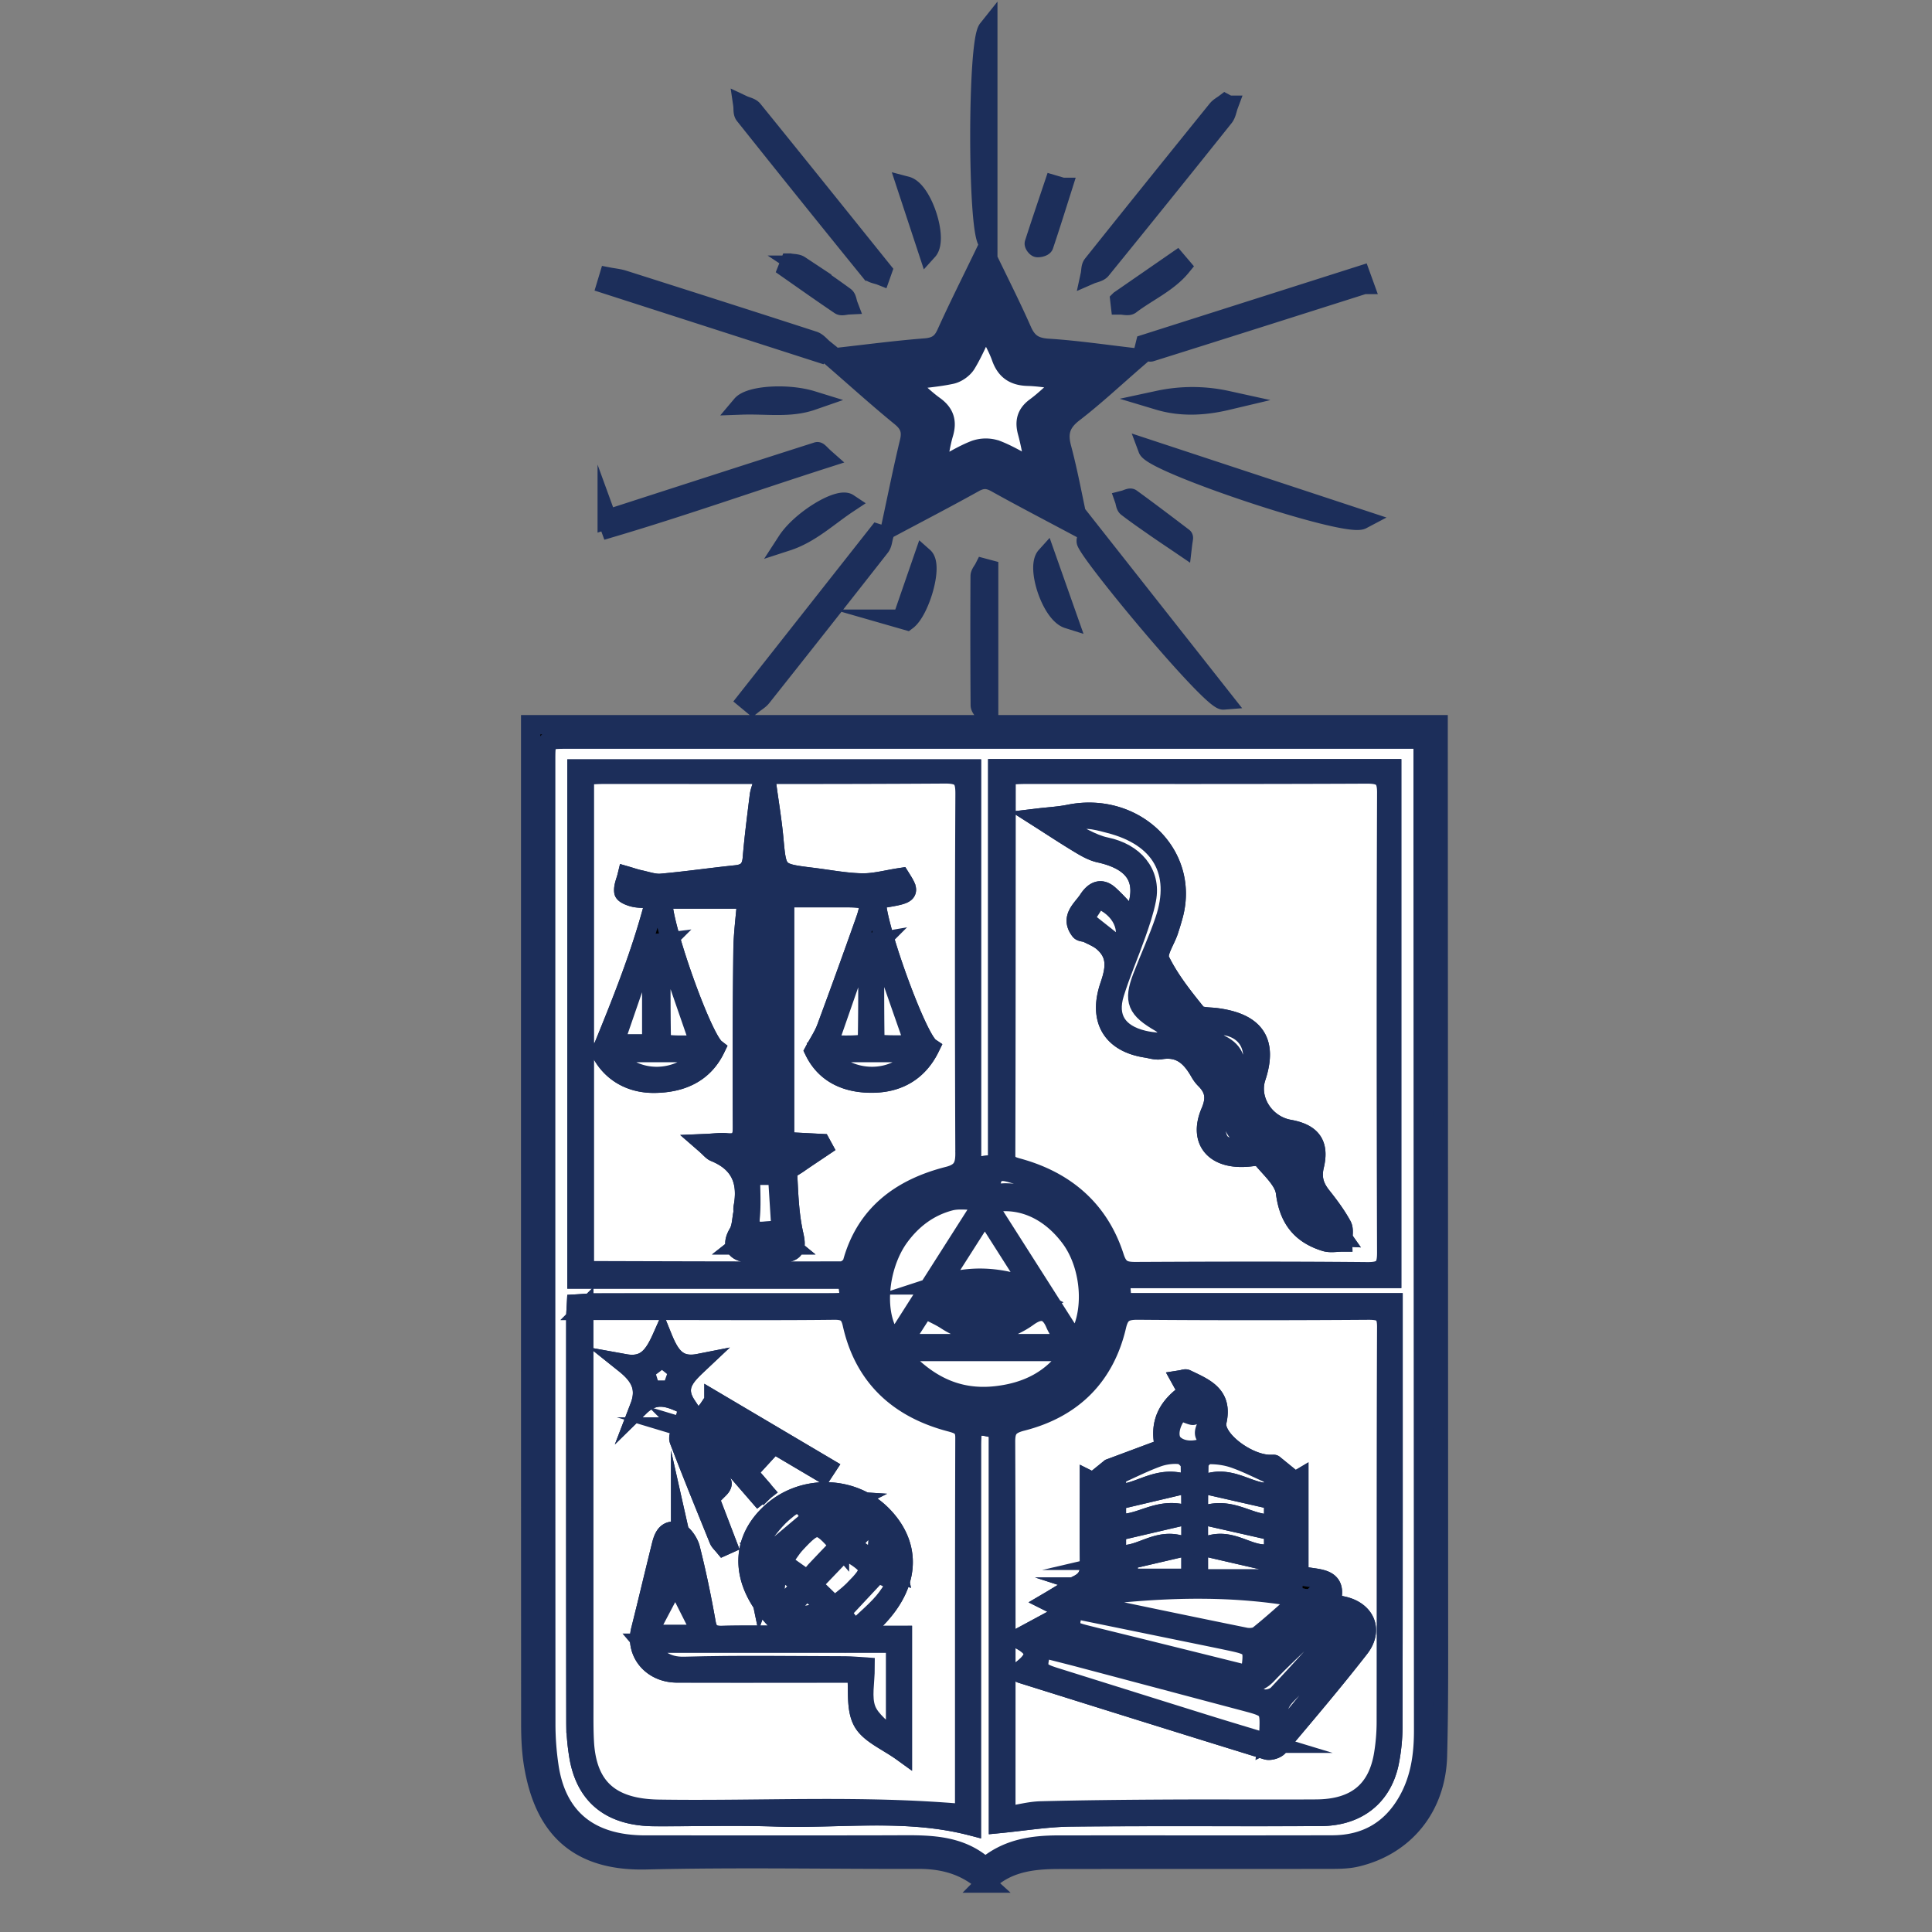 <svg xmlns="http://www.w3.org/2000/svg" width="100" height="100"><rect width="100%" height="100%" fill="#808080" stroke="none"/><g stroke="#1C2E5A" stroke-miterlimit="10"><path d="M51.017 97.469c-1.022-.929-2.186-1.239-3.487-1.236-4.696.011-9.395-.082-14.089.031-3.911.094-5.343-2.072-5.82-4.906-.117-.697-.147-1.414-.148-2.121-.008-16.887-.006-33.773-.006-50.66V37.51h46.971v.898c.007 14.914.015 29.827.018 44.741 0 2.577.016 5.156-.052 7.732-.069 2.659-1.703 4.657-4.199 5.245-.397.094-.824.106-1.237.107-4.724.007-9.449 0-14.173.007-1.384.002-2.726.164-3.778 1.229zM73.66 38.257H29.418c-1.171 0-1.172.001-1.172 1.103 0 16.652-.002 33.303.006 49.954 0 .681.059 1.366.153 2.042.382 2.731 2.096 4.14 5 4.141 4.252.001 8.505.007 12.757-.003 1.724-.004 3.463-.107 4.837 1.157 1.126-.966 2.431-1.151 3.788-1.152 4.725-.005 9.449.005 14.174-.006 1.772-.004 3.067-.791 3.902-2.26.649-1.142.825-2.379.824-3.659-.013-15.389-.019-30.777-.026-46.166-.002-1.678-.001-3.356-.001-5.151zM55.858 27.299c-1.563-.834-2.947-1.552-4.306-2.31-.411-.229-.718-.235-1.132-.004-1.383.771-2.791 1.501-4.316 2.314.338-1.564.624-3.002.968-4.428.133-.553.018-.92-.447-1.299-1.166-.951-2.28-1.959-3.529-3.043 1.721-.192 3.252-.397 4.79-.517.588-.046.875-.257 1.099-.756.608-1.347 1.276-2.671 1.997-4.164.688 1.43 1.341 2.712 1.92 4.024.268.606.619.867 1.342.913 1.482.093 2.955.315 4.627.506-1.182 1.021-2.199 1.978-3.307 2.83-.68.522-.818 1.048-.612 1.823.345 1.292.582 2.611.906 4.111zm-8.899-1.028c1.201-.638 2.219-1.117 3.163-1.702.646-.4 1.151-.398 1.794-.006.959.585 1.981 1.078 3.153 1.705-.239-1.167-.338-2.145-.654-3.055-.343-.99-.036-1.604.791-2.197.798-.573 1.495-1.272 2.398-2.056-1.414-.15-2.561-.299-3.714-.384-.646-.048-1.048-.248-1.304-.865-.437-1.055-.99-2.066-1.57-3.251-.561 1.155-1.084 2.111-1.492 3.109-.292.715-.746.987-1.545 1.023-1.109.05-2.211.231-3.535.381 1.095.948 1.994 1.763 2.938 2.528.391.317.478.621.365 1.084-.276 1.146-.496 2.304-.788 3.686zM63.592 5.447c-.078.209-.106.454-.241.622a1135.352 1135.352 0 01-6.356 7.889c-.113.139-.372.172-.562.255.038-.175.018-.392.121-.52 2.139-2.68 4.292-5.352 6.448-8.02.105-.13.272-.215.411-.321l.179.095zM45.584 14.264c-.187-.074-.444-.098-.551-.23a1135.902 1135.902 0 01-6.496-8.08c-.099-.124-.061-.345-.087-.522.176.083.413.122.52.254 2.244 2.767 4.473 5.545 6.705 8.321l-.091.257zM63.321 36.232c-.611.048-6.677-7.23-7.085-8.163-.049-.112.048-.281.127-.664l6.958 8.827zM31.507 14.339c.255.049.518.073.763.15 3.283 1.044 6.566 2.091 9.842 3.154.201.065.352.271.526.411a35.87 35.87 0 00-.184.221l-11.06-3.561.113-.375zM59.411 23.239l11.082 3.655c-.825.436-10.801-2.901-11.082-3.655zM70.602 14.723c-3.677 1.168-7.354 2.338-11.035 3.493-.085.027-.227-.111-.343-.171l.059-.24 11.15-3.549.169.467zM45.747 27.718c-.06.197-.067.43-.187.584a1515.88 1515.88 0 01-6.132 7.776c-.125.158-.322.266-.485.397l-.291-.241 6.787-8.614.308.098zM31.429 26.882c3.623-1.171 7.245-2.344 10.872-3.502.056-.018.178.148.408.351-3.798 1.219-7.425 2.501-11.119 3.593l-.161-.442zM51.129 12.517c-.547-.606-.55-10.315 0-11.005v11.005zM51.173 29.472v7.381l-.192.07c-.084-.141-.241-.281-.243-.422a530.907 530.907 0 01-.006-6.678c.001-.139.131-.277.201-.415l.24.064zM40.879 13.617c.173.034.379.022.512.11a65.63 65.63 0 012.336 1.624c.11.08.12.284.176.431-.143.007-.331.073-.423.012-.915-.617-1.814-1.254-2.717-1.886l.116-.291zM61.199 28.249c-.555-.377-.984-.661-1.405-.955-.488-.34-.979-.678-1.448-1.04-.094-.072-.098-.249-.143-.377.117-.03.285-.124.342-.082.91.662 1.806 1.341 2.701 2.022.023.017-.008.098-.047.432zM40.737 28.014c.719-1.108 2.684-2.29 3.169-1.967-1.059.701-1.953 1.572-3.169 1.967zM57.963 15.534l2.94-2.033.246.289c-.696.854-1.769 1.317-2.643 1.984-.106.081-.34.011-.514.011l-.029-.251zM55.278 32.031c-.868-.273-1.645-2.67-1.14-3.231l1.14 3.231zM46.696 32.05l1.111-3.215c.504.447-.201 2.792-.864 3.286l-.247-.071zM46.923 9.633c.827.218 1.645 2.735 1.1 3.337l-1.1-3.337zM54.995 9.698c-.318 1.003-.631 2.007-.967 3.005-.023.068-.218.121-.328.113-.063-.004-.183-.163-.164-.22.326-1.013.669-2.021 1.008-3.031l.451.133zM42.036 20.732c-1.16.403-2.354.185-3.648.231.422-.501 2.376-.624 3.648-.231zM63.511 20.727c-1.19.282-2.376.346-3.551-.007a8.353 8.353 0 013.551.007z"/><path fill="#FFF" d="M73.66 38.257v5.152c.007 15.389.014 30.777.026 46.166.001 1.28-.174 2.517-.824 3.659-.835 1.469-2.13 2.256-3.902 2.26-4.725.011-9.449.001-14.174.006-1.357.001-2.662.186-3.788 1.152-1.373-1.265-3.112-1.161-4.837-1.157-4.252.01-8.504.004-12.757.003-2.904 0-4.618-1.41-5-4.141a14.858 14.858 0 01-.153-2.042c-.008-16.651-.007-33.303-.006-49.954 0-1.102.001-1.103 1.172-1.103h43.106l1.137-.001zm-1.556 29.175H58.053l-.06-1.26h14.04V39.789H51.644v20.46l-1.362.154v-20.6H29.863V66.2h13.998c.169 1.227.16 1.239-.951 1.24-4.029.001-8.059-.001-12.088.003-.322 0-.644.033-.984.052-.015.296-.034.505-.034.713-.002 6.997-.004 13.993.005 20.99a11.2 11.2 0 00.133 1.571c.311 2.148 1.638 3.246 3.938 3.257 2.084.01 4.171-.054 6.252.015 3.362.111 6.756-.411 10.146.468v-.965-18.702c0-1.115.134-1.204 1.404-.856v20.403c1.306-.126 2.53-.333 3.757-.345 4.307-.043 8.615-.005 12.922-.027 1.873-.009 3.157-1.01 3.536-2.743a9.677 9.677 0 00.198-2.032c.014-6.944.009-13.888.009-20.832v-.978zM46.959 26.271c.292-1.382.512-2.54.789-3.685.112-.464.026-.767-.365-1.084-.944-.766-1.843-1.58-2.938-2.528 1.323-.15 2.426-.331 3.535-.381.799-.036 1.252-.308 1.545-1.023.408-.998.931-1.955 1.492-3.109.58 1.185 1.133 2.197 1.57 3.251.256.617.657.817 1.304.865 1.152.085 2.299.234 3.714.384-.903.783-1.6 1.483-2.398 2.056-.828.594-1.135 1.208-.791 2.197.316.91.414 1.888.654 3.055-1.171-.626-2.193-1.119-3.153-1.705-.643-.392-1.148-.394-1.794.006-.945.584-1.963 1.063-3.164 1.701zm-1.068-6.854c.486.429.788.783 1.172 1.017 1.291.789 1.715 1.795 1.109 3.184-.178.407-.152.895-.239 1.478.915-.491 1.667-.84 2.353-1.281.545-.35.978-.299 1.502.018.727.439 1.497.812 2.411 1.301-.227-1.045-.397-1.892-.6-2.732-.11-.454-.025-.787.374-1.103.71-.563 1.372-1.179 2.172-1.876-1.082-.123-1.96-.271-2.842-.307-.597-.024-.883-.26-1.094-.76-.338-.8-.751-1.571-1.188-2.47-.455.941-.812 1.793-1.279 2.587-.164.28-.572.536-.912.599-.894.166-1.811.222-2.939.345z"/><path d="M72.104 67.432v.979c0 6.944.005 13.888-.009 20.832a9.624 9.624 0 01-.198 2.032c-.379 1.733-1.663 2.734-3.536 2.743-4.307.022-8.615-.016-12.922.027-1.226.012-2.451.219-3.757.345V73.987c-1.27-.348-1.404-.259-1.404.856V94.51c-3.39-.879-6.784-.356-10.146-.468-2.082-.069-4.168-.005-6.252-.015-2.3-.011-3.627-1.109-3.938-3.257a11.051 11.051 0 01-.133-1.571c-.009-6.997-.006-13.993-.005-20.99 0-.208.019-.417.034-.713.34-.019.662-.052.984-.052 4.03-.004 8.059-.002 12.088-.003 1.111 0 1.12-.013.951-1.24H29.863V39.804h20.419v20.6l1.362-.154V39.79h20.389v26.383h-14.04l.06 1.26 14.051-.001zM52.153 40.115c-.049.169-.077.219-.077.27-.006 6.467-.005 12.935-.022 19.403-.001.453.228.554.621.66 2.538.689 4.244 2.238 5.008 4.622.201.628.481.751 1.09.748 4-.02 8-.032 11.999.008.826.008 1.006-.247 1.004-.985-.026-7.94-.027-15.88.001-23.82.003-.78-.263-.962-1.045-.958-5.889.028-11.777.015-17.666.017-.299-.001-.598.022-.913.035zM30.218 67.826v1.044c0 6.439-.001 12.878.001 19.318 0 .657-.01 1.315.026 1.971.131 2.372 1.363 3.449 3.856 3.487 5.254.081 10.517-.239 15.796.232.006-.054.033-.183.033-.311.003-6.387-.004-12.773.015-19.16.002-.56-.279-.678-.766-.806-2.758-.726-4.477-2.42-5.068-5.082-.12-.539-.347-.714-.937-.707-2.721.031-5.442.014-8.163.014h-4.793zm.031-2.157c.111.073.133.101.155.101 4.387.013 8.775.03 13.162.017.191-.001.504-.236.552-.412.675-2.479 2.459-3.858 4.966-4.494.712-.18.866-.533.864-1.179-.023-6.204-.028-12.408.003-18.612.004-.769-.165-1.039-1.046-1.033-5.888.039-11.776.02-17.664.022-.322 0-.644.026-.991.041l-.001 25.549zm21.814 28.344c.68-.11 1.248-.268 1.82-.282 2.192-.055 4.386-.076 6.579-.088 2.556-.013 5.112.009 7.668-.007 2.052-.012 3.197-.963 3.494-2.882.08-.519.129-1.047.13-1.571.008-6.837-.006-13.674.022-20.511.003-.728-.268-.865-.966-.86-3.973.028-7.946.03-11.918-.002-.679-.005-.945.167-1.097.816-.595 2.547-2.217 4.258-4.904 4.94-.682.173-.845.435-.843 1.065.025 6.179.015 12.359.015 18.539v.843zm-1.822-32.532l.042-.249c-.304-.038-.629-.163-.907-.101-3.138.697-4.705 2.461-5.062 5.653-.405 3.608 3.255 7.08 7.067 6.705 4.382-.432 7.076-3.949 6.043-8.015-.613-2.416-2.301-3.963-4.804-4.684-.477-.138-1.073-.381-1.29.274l-.95-.469.514 1.347c1.585-.531 2.868.069 4.012 1.05 1.175 1.006 1.708 2.309 1.816 3.776.212 2.852-1.816 5.309-4.746 5.773-2.953.468-5.933-1.389-6.657-4.149-.831-3.162.856-5.531 4.922-6.911zm.724.664c-.766 0-1.313-.105-1.792.021-1.101.29-1.962.949-2.617 1.843-1.108 1.51-1.408 4.191-.26 5.465l4.669-7.329zm.126.163l4.577 7.187c1.012-1.384.852-3.926-.265-5.428-1.105-1.486-2.675-2.169-4.312-1.759zm-4.651 7.645c1.43 1.667 3.038 2.524 5.113 2.293 1.599-.178 2.965-.827 3.906-2.293H46.44zm8.783-.408c-.246-.415-.468-.715-.61-1.046-.312-.729-.775-.789-1.395-.345a4.58 4.58 0 01-.342.225c-1.307.764-2.601.799-3.895-.043-.336-.219-.713-.38-1.131-.599l-1.162 1.808h8.535zm-6.604-3.037c1.59-.52 3.105-.463 4.834.199l-2.478-3.894-2.356 3.695zm3.629.854c-.025-.86-.675-.821-1.3-.813-.59.007-1.218-.045-1.223.788-.004.671.529 1.194 1.243 1.2.697.006 1.29-.539 1.28-1.175zm-4.139.067l1.334.716-.144-1.338-1.19.622zm4.494.63l1.299-.642-1.299-.613v1.255zM45.891 19.417c1.128-.124 2.045-.179 2.938-.346.339-.063.747-.319.912-.599.467-.794.824-1.646 1.279-2.587.438.899.85 1.67 1.188 2.47.212.5.497.736 1.094.76.882.036 1.76.184 2.842.307-.8.697-1.462 1.313-2.172 1.876-.399.316-.484.65-.374 1.103.204.84.373 1.688.6 2.732-.914-.488-1.685-.862-2.411-1.301-.524-.317-.957-.368-1.502-.018-.686.441-1.438.79-2.353 1.281.087-.583.062-1.071.239-1.478.606-1.389.182-2.395-1.109-3.184-.383-.233-.685-.587-1.171-1.016zm.953.284c.618.538 1.037.959 1.517 1.304.542.389.662.831.482 1.436-.165.555-.236 1.135-.384 1.884.795-.421 1.371-.789 2.002-1.033.324-.125.789-.13 1.112-.006.647.248 1.241.621 2.025 1.03-.164-.778-.262-1.367-.418-1.942-.146-.536-.067-.942.427-1.305.515-.378.964-.837 1.576-1.38-.781-.088-1.376-.196-1.973-.212-.731-.02-1.152-.321-1.385-.978-.186-.525-.483-1.015-.808-1.68-.387.795-.647 1.431-1.004 2.015-.15.245-.479.48-.769.542-.723.155-1.469.207-2.4.325z"/><path fill="#FFF" d="M52.153 40.115c.315-.013.614-.036.913-.036 5.889-.002 11.777.011 17.666-.017.782-.004 1.048.179 1.045.958-.029 7.94-.027 15.88-.001 23.82.002.738-.178.993-1.004.985-4-.039-8-.027-11.999-.008-.609.003-.888-.12-1.09-.748-.764-2.384-2.47-3.932-5.008-4.622-.392-.107-.622-.207-.621-.66.018-6.467.017-12.935.022-19.403 0-.049.028-.1.077-.269zm6.476 7.472c-.442-.463-.806-.892-1.223-1.269-.462-.418-.819-.138-1.076.256-.316.484-.947.915-.423 1.593.065.084.26.067.378.127.273.138.57.257.796.449.772.655.656 1.401.358 2.27-.611 1.781.129 2.961 1.885 3.232.246.038.506.128.74.088 1.037-.177 1.587.377 2.024 1.137.079.138.171.276.285.388.512.505.58 1.002.285 1.692-.654 1.525.252 2.52 2.013 2.331.209-.022.536-.072.618.029.468.58 1.167 1.168 1.249 1.815.166 1.319.767 2.146 2.056 2.545.272.084.598.015.9.016-.006-.287.088-.623-.037-.852-.291-.534-.664-1.033-1.047-1.516-.388-.489-.529-.951-.377-1.594.267-1.125-.174-1.668-1.302-1.87-1.27-.227-2.101-1.53-1.717-2.689.611-1.845-.048-2.827-2.062-3.09-.351-.046-.854-.014-1.016-.215-.707-.874-1.421-1.774-1.9-2.765-.177-.367.288-1.01.456-1.528.089-.276.177-.553.25-.833.817-3.132-2.04-5.867-5.403-5.188-.525.106-1.069.133-1.568.193.626.399 1.358.882 2.11 1.336.322.194.669.393 1.033.474 1.981.437 2.566 1.547 1.715 3.438zM30.218 67.826h4.793c2.721 0 5.443.018 8.163-.014.59-.007.817.168.937.707.592 2.662 2.31 4.355 5.068 5.082.487.128.768.246.766.806-.019 6.387-.013 12.773-.015 19.16 0 .129-.027.257-.033.311-5.279-.471-10.542-.152-15.796-.232-2.493-.038-3.725-1.115-3.856-3.487-.036-.656-.026-1.314-.026-1.971-.002-6.439-.001-12.879-.001-19.318v-1.044zm5.098 6.033c-.061.229-.234.497-.164.682.66 1.726 1.359 3.438 2.055 5.151.049.121.17.217.257.324l.18-.081-2.327-6.079 1.9 3.205c.146-.145.18-.255.141-.332-.455-.894-.903-1.792-1.405-2.662-.08-.138-.418-.142-.637-.208zm9.047 10.792c2.66-1.988 3.095-4.381 1.309-6.213-1.571-1.61-4.239-1.63-5.864-.044-1.796 1.753-1.364 4.204 1.232 6.249-1.326 0-2.502-.02-3.677.009-.521.013-.726-.164-.814-.651a54.027 54.027 0 00-.818-3.856c-.087-.338-.415-.808-.713-.872-.606-.128-.715.439-.823.875-.348 1.404-.679 2.812-1.032 4.215-.295 1.173.578 2.225 1.879 2.228 2.583.005 5.166.001 7.748.001h1.558c.089.916-.062 1.852.314 2.523.357.637 1.266.998 2.046 1.562v-6.028c-.753.002-1.438.002-2.345.002zM34.279 69.195c-.423.954-.841 1.589-1.937 1.391.739.591 1.153 1.217.769 2.218.834-.817 1.607-.454 2.42-.066-.642-.97-.012-1.549.641-2.165-1.106.218-1.503-.412-1.893-1.378zm2.676 3.305l-.191.291 5.836 3.451.19-.29-5.835-3.452zm-.7.896l-.278.221 3.279 3.784.284-.222a6380.93 6380.93 0 01-3.285-3.783zm3.115 2.082l.236-.257-2.968-2.244-.228.278 2.96 2.223zM30.249 65.669V40.12c.348-.015.669-.041.991-.041 5.888-.002 11.776.017 17.664-.022.881-.006 1.05.264 1.046 1.033-.031 6.204-.027 12.408-.003 18.612.002.645-.152.998-.864 1.179-2.507.635-4.291 2.014-4.966 4.494-.048.177-.361.412-.552.412-4.387.012-8.775-.004-13.162-.017-.022 0-.044-.028-.154-.101zm.863-11.192c.473.92 1.414 1.606 2.764 1.591 1.386-.015 2.536-.516 3.154-1.797-.728-.564-2.921-6.843-2.707-7.739h4.337c-.074.933-.193 1.794-.203 2.656a498.147 498.147 0 00-.027 9.148c.004.614-.155.886-.832.817-.307-.031-.623.019-1.116.039.277.241.376.383.514.439 1.365.556 1.714 1.568 1.469 2.861-.019.102.008.213-.012.315-.069.346-.068.733-.242 1.026-.335.563-.195.96.496 1.006.636.042 1.28.042 1.916-.003.605-.042.581-.407.46-.942-.236-1.046-.267-2.137-.321-3.212-.007-.142.341-.311.539-.449.423-.295.856-.579 1.285-.868l-.097-.178-1.881-.097V46.463h3.23c1.188.001 1.312.153.93 1.23a389.759 389.759 0 01-1.996 5.512c-.148.398-.396.762-.625 1.191.58 1.191 1.695 1.691 3.067 1.663 1.351-.028 2.345-.661 2.921-1.843-.714-.477-2.97-6.833-2.754-7.672 1.755-.278 1.755-.278 1.228-1.121-.699.105-1.348.29-1.994.278-.855-.016-1.707-.185-2.561-.289-1.857-.228-1.84-.229-2.003-2-.087-.943-.246-1.879-.372-2.819l-.218.009c-.055.197-.135.392-.159.592-.131 1.07-.272 2.14-.361 3.213-.044.532-.254.813-.835.874-1.296.134-2.586.323-3.884.438-.359.032-.737-.108-1.103-.185-.225-.047-.443-.125-.664-.189-.066.271-.201.55-.166.808.017.123.348.253.556.296.284.059.586.039 1.083.062-.694 2.735-1.698 5.236-2.816 7.966zM52.063 94.013v-.842c0-6.18.01-12.359-.015-18.539-.003-.63.161-.891.843-1.065 2.687-.682 4.309-2.393 4.904-4.94.152-.649.418-.821 1.097-.816 3.972.032 7.946.03 11.918.002.698-.005.969.132.966.86-.028 6.837-.014 13.674-.022 20.511a10.48 10.48 0 01-.13 1.571c-.297 1.919-1.442 2.87-3.494 2.882-2.556.016-5.112-.007-7.668.007-2.193.011-4.387.032-6.579.088-.572.013-1.14.171-1.82.281zm4.517-17.298l-.193-.096c0 1.465-.016 2.93.009 4.395.008.477-.147.786-.601 1.011-.508.252-.982.565-1.513.877l1.012.507-2.603 1.405c1.084.534 1.019 1.033.054 1.718.037.03.069.075.112.088 4.233 1.326 8.465 2.654 12.705 3.96.169.052.494-.045.606-.178 1.419-1.684 2.848-3.362 4.197-5.096.741-.952.284-1.945-.888-2.186-.182-.037-.356-.106-.602-.181.449-1.45-.845-1.146-1.649-1.417v-4.955l-.202.12-1.094-.891c.024 0-.143.01-.307-.002-1.182-.084-2.837-1.35-2.637-2.217.318-1.384-.645-1.74-1.587-2.195-.054-.026-.146.019-.267.038l.364.658c-1.047.694-1.537 1.594-1.203 2.868l-2.837 1.058-.876.711z"/><path fill="#FFF" d="M50.241 61.481c-4.065 1.38-5.753 3.748-4.923 6.911.724 2.76 3.704 4.617 6.657 4.149 2.93-.464 4.958-2.921 4.746-5.773-.109-1.467-.642-2.77-1.816-3.776-1.145-.981-2.427-1.581-4.012-1.05l-.514-1.347.95.469c.217-.655.813-.412 1.29-.274 2.503.722 4.191 2.268 4.804 4.684 1.032 4.066-1.661 7.584-6.043 8.015-3.812.375-7.472-3.096-7.067-6.705.358-3.192 1.924-4.956 5.062-5.653.279-.062.604.063.907.101l-.041.249z"/><path fill="#FFF" d="M50.965 62.145l-4.669 7.33c-1.148-1.274-.848-3.955.26-5.465.656-.894 1.516-1.553 2.617-1.843.479-.127 1.026-.022 1.792-.022zM51.091 62.308c1.636-.41 3.206.273 4.312 1.76 1.117 1.502 1.276 4.044.265 5.428l-4.577-7.188zM46.44 69.953h9.019c-.941 1.465-2.307 2.115-3.906 2.293-2.075.231-3.683-.626-5.113-2.293zM55.223 69.545h-8.535l1.162-1.808c.417.219.795.38 1.131.599 1.294.842 2.587.808 3.895.043a4.58 4.58 0 00.342-.225c.62-.444 1.083-.383 1.395.345.142.331.364.631.61 1.046zM48.619 66.508l2.356-3.694 2.478 3.894c-1.729-.662-3.244-.72-4.834-.2z"/><path fill="#FFF" d="M52.248 67.362c.01.636-.583 1.181-1.281 1.175-.714-.006-1.247-.529-1.243-1.2.005-.833.633-.781 1.223-.788.627-.008 1.276-.047 1.301.813zm-.583-.052c-.351-.223-.571-.47-.743-.443-.187.029-.459.314-.456.485.003.16.306.424.495.439.175.014.374-.241.704-.481zM48.109 67.429l1.19-.622.144 1.338-1.334-.716zM52.603 68.059v-1.255l1.299.613-1.299.642zM46.844 19.701c.931-.118 1.677-.17 2.399-.325.29-.062.619-.297.769-.542.357-.584.617-1.22 1.004-2.015.326.664.623 1.154.808 1.68.233.658.654.959 1.385.978.598.016 1.193.124 1.973.212-.612.542-1.061 1.002-1.576 1.38-.494.362-.573.769-.427 1.305.157.575.254 1.164.418 1.942-.784-.41-1.378-.783-2.025-1.03a1.702 1.702 0 00-1.112.006c-.63.243-1.207.612-2.002 1.033.148-.75.22-1.329.384-1.884.18-.604.059-1.047-.482-1.436-.479-.345-.898-.766-1.516-1.304z"/><path d="M58.629 47.587c.851-1.891.266-3.001-1.714-3.438-.364-.08-.712-.28-1.033-.474-.752-.453-1.483-.937-2.11-1.336.5-.06 1.043-.087 1.568-.193 3.363-.68 6.22 2.055 5.403 5.188-.073.28-.161.557-.25.833-.167.518-.633 1.161-.456 1.528.479.991 1.194 1.891 1.9 2.765.162.2.665.169 1.016.215 2.014.263 2.673 1.245 2.062 3.09-.384 1.16.447 2.462 1.717 2.689 1.128.202 1.569.744 1.302 1.87-.153.643-.012 1.105.377 1.594.383.482.756.981 1.047 1.516.125.229.031.565.037.852-.301-.001-.627.068-.9-.016-1.289-.399-1.89-1.226-2.056-2.545-.081-.646-.78-1.235-1.249-1.815-.082-.101-.409-.052-.618-.029-1.761.189-2.666-.806-2.013-2.331.295-.69.227-1.186-.285-1.692a1.813 1.813 0 01-.285-.388c-.437-.76-.987-1.313-2.024-1.137-.234.04-.494-.05-.74-.088-1.756-.271-2.497-1.451-1.885-3.232.298-.869.414-1.614-.358-2.27-.226-.192-.523-.311-.796-.449-.118-.06-.313-.043-.378-.127-.525-.678.106-1.109.423-1.593.257-.394.614-.673 1.076-.256.416.377.781.806 1.222 1.269zm2.089 6.43l.113-.231c-.257-.293-.458-.674-.783-.863-1.197-.697-1.395-1.105-.924-2.34.376-.987.824-1.951 1.162-2.948.846-2.493-.193-4.328-2.861-5.008-.727-.185-1.523-.463-2.539.153.906.42 1.593.9 2.356 1.058 1.442.299 2.363 1.343 2.097 2.714-.119.615-.329 1.218-.538 1.813-.359 1.02-.795 2.017-1.115 3.047-.389 1.253.15 2.104 1.497 2.427.496.118 1.023.122 1.535.178zm4.048 5.594l.114-.253c-.12-.161-.202-.404-.365-.471-.802-.327-.74-.911-.533-1.519.229-.673.566-1.316.763-1.996.453-1.562-.658-2.623-2.457-2.238.319.346.542.759.896.936.757.378.863.923.626 1.584-.24.669-.645 1.297-.801 1.979-.112.491-.129 1.203.166 1.522.31.334 1.043.318 1.591.456zm-1.7-3.422l.309-.086c-.056-.355-.004-.775-.188-1.055-.991-1.51-2.042-2.984-3.069-4.473-.102-.148-.176-.313-.279-.501-.567.719-.5 1.196-.059 1.723.617.737 1.157 1.531 1.73 2.301l1.556 2.091zm-5.013-7.071c.532-.98.029-2.138-1.249-2.616l-.697 1.076 1.946 1.54zm9.869 14.397c-.738-.997-.618-2.03-.278-3.089.078-.243.109-.521.075-.772-.088-.64-.569-.885-1.446-.645 1.175.569.805 1.447.694 2.295-.113.869.077 1.661.955 2.211zm-1.438-2.682c.316-.67-1.025-2.989-2.133-3.61.144 1.471 1.448 2.34 2.133 3.61zm1.332.865c-.003 1.116.782 2.273 1.626 2.316l-1.626-2.316zM44.363 84.651h2.344v6.028c-.78-.564-1.688-.925-2.046-1.562-.376-.671-.225-1.607-.314-2.523h-1.558c-2.583 0-5.166.003-7.748-.001-1.3-.002-2.173-1.054-1.879-2.228.352-1.403.684-2.811 1.032-4.215.108-.436.217-1.003.823-.875.299.063.626.533.713.872.327 1.273.585 2.564.818 3.856.088.487.293.664.814.651 1.175-.029 2.352-.009 3.677-.009-2.597-2.045-3.028-4.496-1.232-6.249 1.626-1.587 4.294-1.567 5.864.044 1.787 1.829 1.352 4.223-1.308 6.211zm-11.065.402c.638.755 1.136 1.226 2.134 1.197 2.774-.081 5.553-.03 8.329-.025.318.001.636.037 1.017.061 0 .797-.183 1.566.053 2.193.223.592.887 1.036 1.357 1.545l.165-.142v-4.829H33.298zm10.154-5.048c-1.059-1.233-1.217-1.243-2.267-.111-.26.281-.453.618-.701.964l1.346.951c.148-.199.245-.359.371-.494.399-.429.809-.848 1.251-1.31zm-.263 3.124c.361-.299.69-.53.966-.808 1.063-1.066 1.039-1.219-.25-2.006-.037-.023-.104-.003-.233-.003l-1.631 1.702 1.148 1.115zm-6.843 1.463l-1.388-2.757-1.455 2.757h2.843zm5.658-6.029c-.55-.872-.709-.941-1.5-.251-.54.471-.935 1.09-1.439 1.697l1.035.578-.182-.27 2.086-1.754zm2.246 5.805c.604-.597 1.218-1.078 1.66-1.673.561-.755.461-.891-.488-1.249l-1.893 2.026.721.896zm-9.02-4.792l-.464-.024-.744 2.776.182.066.77-1.599.668 1.443.174-.057-.586-2.605zm10.289-.787l-.29-.091-1.193 1.245 1.319.936.164-2.09zm-2.799 4.636l.026-.251-.987-.878-1.203 1.27.118.241 2.046-.382zm-2.48-2.312l-.235 2.127.266.078 1.225-1.273-1.256-.932zm3.499-1.419l1.13-1.168a51.22 51.22 0 01-.144-.241l-2.027.374 1.041 1.035zm-4.781.86l.42 2.01c.638-1.806.792-1.659-.42-2.01zm4.599 3.945c-.342-1.136-.221-.938-2.178-.153l2.178.153zm.5-6.8l-2.125-.135c.476.972.476.972 2.125.135zm2.431 3.737l-.363-1.762-.224.04c.171.523-.865 1.228.587 1.722zM34.279 69.195c.391.966.787 1.596 1.893 1.378-.653.615-1.283 1.194-.641 2.165-.813-.387-1.587-.751-2.42.066.384-1.001-.03-1.627-.769-2.218 1.095.198 1.514-.438 1.937-1.391zm-.595 2.754h1.082l.348-.999-.841-.675-.901.679.312.995zM36.955 72.5l5.835 3.452-.19.29-5.836-3.451.191-.291z"/><path d="M35.317 73.855l2.327 6.081-.18.081c-.087-.107-.208-.203-.257-.324-.697-1.713-1.396-3.425-2.055-5.151-.07-.184.103-.452.164-.682l.001-.005zM36.255 73.396l3.285 3.784-.284.222-3.279-3.784.278-.222zM39.37 75.478l-2.96-2.223.228-.278 2.968 2.244-.236.257z"/><path d="M35.316 73.859c.219.066.558.07.637.209.502.87.949 1.768 1.405 2.662.039.077.005.187-.141.332l-1.9-3.206-.001.003zM31.112 54.477c1.118-2.729 2.121-5.231 2.817-7.963-.497-.023-.799-.003-1.083-.062-.208-.043-.539-.173-.556-.296-.035-.258.101-.538.166-.808.221.064.439.142.664.189.366.077.744.217 1.103.185 1.298-.115 2.588-.304 3.884-.438.581-.06.791-.342.835-.874.089-1.073.229-2.143.361-3.213.025-.201.105-.395.159-.592l.218-.009c.126.939.285 1.876.372 2.819.164 1.771.147 1.772 2.003 2 .853.105 1.705.273 2.561.289.645.012 1.295-.173 1.994-.278.528.843.528.843-1.228 1.121-.216.838 2.04 7.194 2.754 7.672-.576 1.182-1.57 1.816-2.921 1.843-1.371.028-2.487-.472-3.067-1.663.229-.429.477-.793.625-1.191a402.64 402.64 0 001.996-5.512c.382-1.077.259-1.229-.93-1.23h-3.23v12.627l1.881.097.097.178c-.429.289-.862.572-1.285.868-.198.138-.546.307-.539.449.054 1.075.085 2.166.321 3.212.121.535.144.899-.46.942-.636.045-1.28.045-1.916.003-.691-.045-.831-.443-.496-1.006.174-.292.174-.68.242-1.026.02-.102-.008-.212.012-.315.244-1.292-.105-2.305-1.469-2.861-.138-.056-.237-.198-.514-.439.493-.021.809-.07 1.116-.039.677.069.836-.203.832-.817-.022-3.049-.007-6.099.027-9.148.01-.862.128-1.723.203-2.656h-4.337c-.214.896 1.979 7.174 2.707 7.739-.617 1.281-1.767 1.782-3.154 1.797-1.35.012-2.292-.675-2.765-1.594zm8.316-10.614c-.808 4.903-.742 9.834-.661 14.765.003.161.186.319.285.478.107-.153.241-.295.313-.462.049-.113.014-.259.014-.39l.049-13.47v-.921zm.463.468l-.181.003v1.399c.007 4.226.009 8.453.034 12.679.001.232.193.463.296.694.094-.243.267-.485.268-.728.011-2.65.044-5.301-.029-7.949-.056-2.035-.254-4.066-.388-6.098zm5.59 4.428l-.214.038c0 1.639-.008 3.278.015 4.917.002.124.211.34.338.35.533.04 1.071.017 1.721.017l-1.86-5.322zm-2.628 5.328c.644 0 1.142.03 1.631-.017.156-.015.415-.23.417-.357.028-1.638.019-3.277.019-4.916l-.211-.038-1.856 5.328zm-9.12-.058v-5.218l-.141-.026-1.809 5.244h1.95zm.67-5.245l-.193.023c0 1.633-.009 3.267.018 4.9.002.128.248.348.398.362.48.047.969.017 1.61.017-.648-1.871-1.24-3.587-1.833-5.302zm13.059 5.698h-4.763c1.127 1.65 3.794 1.638 4.763 0zm-11.044 0h-4.783c1.066 1.64 3.613 1.65 4.783 0zm4.011 9.187l-.18-2.836h-1.404c0 .782.052 1.492-.016 2.193-.057.595.193.756.748.7.242-.025.486-.033.852-.057zm1.02-4.14h-3.768c1.031 1.313 3 1.176 3.768 0zm-6.222-13.618l-.028.178c1.042 0 2.085.014 3.126-.015.157-.004.307-.209.46-.321l-.137-.199-3.421.357zm5.585 18.521c-.635-.519-1.892-.492-2.517 0h2.517zm2.962-18.516l-3.45-.337c.254.574 1.486.693 3.45.337zM56.58 76.715l.877-.711 2.837-1.058c-.334-1.274.156-2.174 1.203-2.868l-.364-.658c.121-.019.213-.064.267-.038.943.456 1.906.812 1.587 2.195-.2.867 1.455 2.133 2.637 2.217.164.012.331.002.307.002l1.094.891.202-.12v4.955c.804.271 2.098-.033 1.649 1.417.246.075.42.143.602.181 1.171.241 1.628 1.234.888 2.186-1.349 1.734-2.778 3.412-4.197 5.096-.112.133-.437.23-.606.178-4.24-1.306-8.472-2.634-12.705-3.96-.043-.013-.075-.058-.112-.088.965-.685 1.029-1.184-.054-1.718l2.603-1.405-1.012-.507c.531-.312 1.005-.625 1.513-.877.454-.225.609-.535.601-1.011-.025-1.465-.009-2.93-.009-4.395l.192.096zm5.455 5.005h3.881v-5.341c-.723-.323-1.351-.649-2.016-.883a3.923 3.923 0 00-1.353-.207c-.174.004-.487.318-.49.495-.035 1.991-.022 3.982-.022 5.936zm-.401-.027c0-1.943.015-3.909-.024-5.875-.004-.19-.323-.51-.525-.533a2.738 2.738 0 00-1.199.153c-.709.261-1.385.604-2.098.923v5.331l3.846.001zm3.975 8.537c.033-.234.061-.36.066-.486.058-1.339.057-1.337-1.283-1.692-2.798-.741-5.595-1.487-8.393-2.227-.684-.181-1.372-.351-2.056-.526-.326 1.1-.264 1.226.679 1.521 2.601.814 5.202 1.632 7.804 2.443 1.041.324 2.086.634 3.183.967zm1.769-7.517c-3.542-.638-6.848-.532-10.163-.182-.356.038-.729-.077-1.095-.12l-.012-.172-.843.523c.201.086.272.132.35.149 2.947.616 5.893 1.234 8.844 1.832.217.044.536.018.691-.106.713-.571 1.384-1.187 2.228-1.924zm-2.675 4.013c.218-1.518.219-1.52-1.136-1.807-.729-.154-1.459-.302-2.188-.451l-5.816-1.191c-.267 1.088-.252 1.118.756 1.371 1.042.261 2.086.515 3.129.773l5.255 1.305zm-10.95-2.153l-.023.231c.091.042.178.099.274.125 3.787 1.008 7.572 2.02 11.367 3.002.221.057.603-.06.759-.224 1.165-1.234 2.295-2.499 3.427-3.76.093-.104.125-.257.185-.386-.591-.256-.952-.087-1.341.324-.907.958-1.912 1.833-2.821 2.79-.402.423-.766.46-1.311.321a869.748 869.748 0 00-9.488-2.35c-.328-.081-.685-.052-1.028-.073zm16.581-.551l-.259-.088c-1.152 1.263-2.267 2.558-3.47 3.775-.616.623-.574 1.261-.451 2.174 1.405-1.712 2.704-3.262 3.951-4.85.197-.252.158-.67.229-1.011zm-1.737-1.575l-.25-.103c-.891.781-1.758 1.59-2.682 2.334-.585.472-.59.994-.476 1.433 1.04-.887 2.142-1.788 3.182-2.749.2-.185.157-.604.226-.915zm-5.518-7.991c-.81.033-.859-.22-.569-.744.418-.753.291-1.053-.353-1.376-.122.304-.225.631-.402.917-.023.037-.434-.143-.682-.229-.521.539-.689 1.368-.324 1.72.513.496 1.584.416 2.33-.288zm3.539 7.78l.296-.105c0-1.642.007-3.285-.015-4.926-.002-.119-.213-.235-.326-.353-.093.138-.265.275-.267.415-.019 1.492-.022 2.985.002 4.477.003.165.202.328.31.492zm-9.869-.087l.266.086c.104-.12.297-.239.299-.36.021-1.569.021-3.138.004-4.707-.001-.107-.176-.212-.27-.318-.1.101-.285.2-.286.302-.019 1.665-.013 3.331-.013 4.997zM51.665 67.31c-.33.24-.529.495-.704.481-.189-.015-.492-.28-.495-.439-.003-.17.269-.455.456-.485.173-.027.392.22.743.443z"/><path fill="#FFF" d="M60.718 54.017c-.512-.056-1.038-.059-1.534-.178-1.347-.322-1.887-1.173-1.497-2.427.32-1.03.756-2.027 1.115-3.047.209-.595.419-1.198.538-1.813.266-1.371-.655-2.416-2.097-2.714-.763-.158-1.45-.638-2.356-1.058 1.016-.615 1.812-.338 2.539-.153 2.668.68 3.706 2.515 2.861 5.008-.338.998-.786 1.962-1.162 2.948-.471 1.235-.273 1.643.924 2.34.325.189.525.57.783.863l-.114.231zM64.766 59.611c-.549-.138-1.282-.122-1.592-.457-.295-.319-.279-1.031-.166-1.522.156-.682.561-1.309.801-1.979.237-.661.131-1.206-.626-1.584-.354-.177-.577-.59-.896-.936 1.8-.385 2.911.676 2.457 2.238-.198.68-.534 1.323-.763 1.996-.207.608-.268 1.192.533 1.519.163.066.245.309.365.471l-.113.254z"/><path fill="#FFF" d="M63.066 56.189l-1.557-2.091c-.573-.77-1.113-1.564-1.73-2.301-.441-.527-.508-1.004.059-1.723.104.187.177.353.279.501 1.026 1.489 2.078 2.964 3.069 4.473.184.28.131.7.188 1.055l-.308.086zM58.053 49.118l-1.946-1.54.697-1.076c1.278.478 1.781 1.635 1.249 2.616zM67.922 63.515c-.878-.55-1.069-1.343-.955-2.211.11-.848.48-1.726-.694-2.295.877-.24 1.358.005 1.446.645.035.251.004.529-.075.772-.339 1.059-.46 2.092.278 3.089z"/><path fill="#FFF" d="M66.484 60.833c-.686-1.27-1.99-2.139-2.133-3.61 1.108.621 2.45 2.94 2.133 3.61zM67.816 61.698l1.626 2.316c-.845-.043-1.63-1.2-1.626-2.316zM33.298 85.053h13.056v4.829l-.165.142c-.47-.509-1.134-.952-1.357-1.545-.236-.627-.053-1.396-.053-2.193-.381-.024-.699-.06-1.017-.061-2.777-.005-5.555-.055-8.329.025-.999.029-1.497-.443-2.135-1.197zM43.452 80.005c-.442.462-.852.881-1.25 1.309-.126.136-.224.296-.371.494l-1.346-.951c.248-.345.441-.683.701-.964 1.049-1.131 1.207-1.121 2.266.112zM43.189 83.129l-1.148-1.114 1.631-1.702c.129 0 .196-.02.233.003 1.289.787 1.313.94.25 2.006-.276.277-.604.508-.966.807zM36.346 84.592h-2.842l1.455-2.757 1.387 2.757zM42.004 78.563l-2.086 1.754.182.27-1.035-.578c.504-.606.899-1.226 1.439-1.697.79-.69.95-.621 1.5.251zM44.25 84.368l-.72-.896 1.893-2.026c.949.358 1.05.494.488 1.249-.443.595-1.057 1.075-1.661 1.673z"/><path fill="#FFF" d="M35.23 79.576l.586 2.604-.174.057-.668-1.443-.77 1.599-.182-.066.744-2.776.464.025zM45.519 78.789l-.165 2.09-1.319-.936 1.193-1.245.291.091zM42.72 83.425l-2.046.382-.118-.241 1.203-1.27.987.878-.026.251zM40.24 81.113l1.256.932-1.225 1.273-.266-.078.235-2.127zM43.739 79.694l-1.04-1.035 2.027-.374.144.241c-.363.374-.725.747-1.131 1.168zM38.958 80.554c1.212.352 1.057.204.42 2.01l-.42-2.01zM43.557 84.499l-2.178-.153c1.957-.785 1.836-.982 2.178.153zM44.057 77.699c-1.649.838-1.649.838-2.125-.135l2.125.135zM46.488 81.436c-1.452-.494-.416-1.199-.587-1.722l.224-.04.363 1.762zM33.684 71.949l-.311-.994.901-.679.841.675-.348.999-1.083-.001zM39.428 43.863v.921l-.049 13.47c0 .131.035.278-.014.39-.072.166-.206.309-.313.462-.099-.159-.282-.318-.285-.478-.081-4.931-.147-9.862.661-14.765zM39.891 44.331c.134 2.033.332 4.063.388 6.098.073 2.648.04 5.299.029 7.949-.001.243-.175.485-.268.728-.103-.231-.294-.462-.296-.694-.025-4.226-.027-8.452-.034-12.679v-1.399l.181-.003zM45.481 48.759l1.86 5.321c-.65 0-1.188.023-1.721-.017-.126-.009-.336-.226-.338-.35-.023-1.639-.015-3.278-.015-4.917l.214-.037zM42.853 54.087a23519.1 23519.1 0 001.856-5.328l.211.038c0 1.639.01 3.278-.019 4.916-.002.127-.261.342-.417.357-.489.047-.986.017-1.631.017zM33.733 54.029h-1.95l1.809-5.244.141.026v5.218zM34.403 48.784l1.832 5.303c-.642 0-1.13.029-1.61-.017-.15-.015-.396-.234-.398-.362-.027-1.633-.018-3.267-.018-4.9l.194-.024zM47.462 54.482c-.969 1.639-3.636 1.65-4.763 0h4.763zM36.418 54.482c-1.171 1.65-3.718 1.64-4.783 0h4.783zM40.429 63.669c-.365.024-.61.032-.852.056-.555.055-.806-.105-.748-.7.068-.7.016-1.411.016-2.193h1.404l.18 2.837zM41.449 59.529c-.768 1.176-2.737 1.313-3.768 0h3.768zM35.227 45.911l3.42-.356.137.199c-.153.112-.303.316-.46.321-1.041.029-2.084.015-3.126.015l.029-.179zM40.812 64.432h-2.517c.625-.492 1.882-.519 2.517 0zM43.774 45.916c-1.964.356-3.196.237-3.45-.337l3.45.337zM62.035 81.72c0-1.954-.013-3.946.022-5.937.003-.177.315-.491.49-.495.451-.009.93.058 1.353.207.665.234 1.293.561 2.016.883v5.341l-3.881.001zm3.399-4.191l.038-.279c-.99-.082-1.853-.918-3.138-.426l3.1.705zm-.025 3.231l.06-.32c-1.001.003-1.838-.92-3.103-.382l3.043.702zm-3.095-2.324l3.114.704.058-.276c-.992-.097-1.851-.868-3.172-.428zM61.634 81.693h-3.845v-5.331c.713-.32 1.389-.663 2.098-.923.37-.136.808-.197 1.199-.153.202.022.521.343.525.533.038 1.965.023 3.931.023 5.874zm-.247-4.885c-1.334-.437-2.192.32-3.185.481l.057.256 3.128-.737zm-3.183 2.043l.067.303 3.156-.735c-1.352-.412-2.213.354-3.223.432zm.022 1.618l.066.293 3.042-.708c-1.275-.519-2.111.36-3.108.415zM65.609 90.23c-1.097-.333-2.142-.644-3.182-.968-2.603-.811-5.203-1.628-7.804-2.443-.943-.295-1.005-.421-.679-1.521.684.174 1.371.344 2.056.526 2.798.741 5.595 1.486 8.393 2.227 1.34.355 1.341.353 1.283 1.692-.006.128-.034.253-.067.487zM67.378 82.713c-.844.738-1.515 1.354-2.227 1.924-.155.124-.473.15-.691.106-2.951-.598-5.897-1.216-8.844-1.832-.078-.016-.149-.062-.35-.149l.843-.523.012.172c.365.044.739.158 1.095.12 3.314-.351 6.62-.457 10.162.182zM64.703 86.726a4810.17 4810.17 0 00-5.255-1.305c-1.043-.259-2.087-.512-3.129-.773-1.008-.253-1.023-.282-.756-1.371l5.816 1.191c.73.15 1.46.297 2.188.451 1.355.288 1.355.29 1.136 1.807z"/><path fill="#FFF" d="M53.753 84.573c.343.021.701-.008 1.028.072a825.96 825.96 0 019.488 2.35c.545.139.909.102 1.311-.321.908-.957 1.913-1.832 2.821-2.79.39-.411.75-.58 1.341-.324-.06.13-.092.282-.185.386-1.132 1.262-2.262 2.526-3.427 3.76-.155.164-.538.282-.759.224-3.794-.982-7.58-1.994-11.367-3.002-.096-.026-.183-.083-.274-.125l.023-.23zM70.334 84.022c-.071.341-.032.759-.229 1.011-1.247 1.588-2.547 3.138-3.951 4.85-.123-.913-.165-1.551.451-2.174 1.203-1.217 2.318-2.512 3.47-3.775l.259.088z"/><path fill="#FFF" d="M68.597 82.447c-.069.311-.026.731-.226.915-1.04.961-2.142 1.862-3.182 2.749-.114-.439-.109-.961.476-1.433.924-.745 1.791-1.553 2.682-2.334l.25.103zM63.079 74.456c-.745.705-1.817.784-2.33.289-.365-.353-.198-1.181.324-1.72.248.085.659.265.682.229.178-.285.28-.612.402-.917.644.322.77.623.353 1.376-.291.523-.242.775.569.743zM66.618 82.236c-.108-.164-.307-.327-.31-.493a151.853 151.853 0 01-.002-4.477c.002-.139.174-.276.267-.415.114.118.324.234.326.353.022 1.642.015 3.284.015 4.926l-.296.106zM56.749 82.149c0-1.666-.005-3.331.013-4.997.001-.101.187-.201.286-.302.094.106.269.211.27.318.017 1.569.017 3.138-.004 4.707-.002.121-.195.24-.299.36l-.266-.086z"/><path d="M65.434 77.529l-3.1-.705c1.285-.492 2.148.344 3.138.426l-.038.279zM65.409 80.76l-3.043-.702c1.265-.538 2.102.385 3.103.382l-.06.32zM62.314 78.436c1.32-.44 2.18.331 3.172.428l-.058.276-3.114-.704zM61.387 76.808l-3.127.737-.057-.256c.991-.161 1.85-.918 3.184-.481zM58.204 78.851c1.009-.078 1.87-.844 3.223-.433l-3.156.735-.067-.302zM58.226 80.469c.998-.055 1.834-.934 3.108-.414l-3.042.708a15.509 15.509 0 01-.066-.294z"/></g></svg>